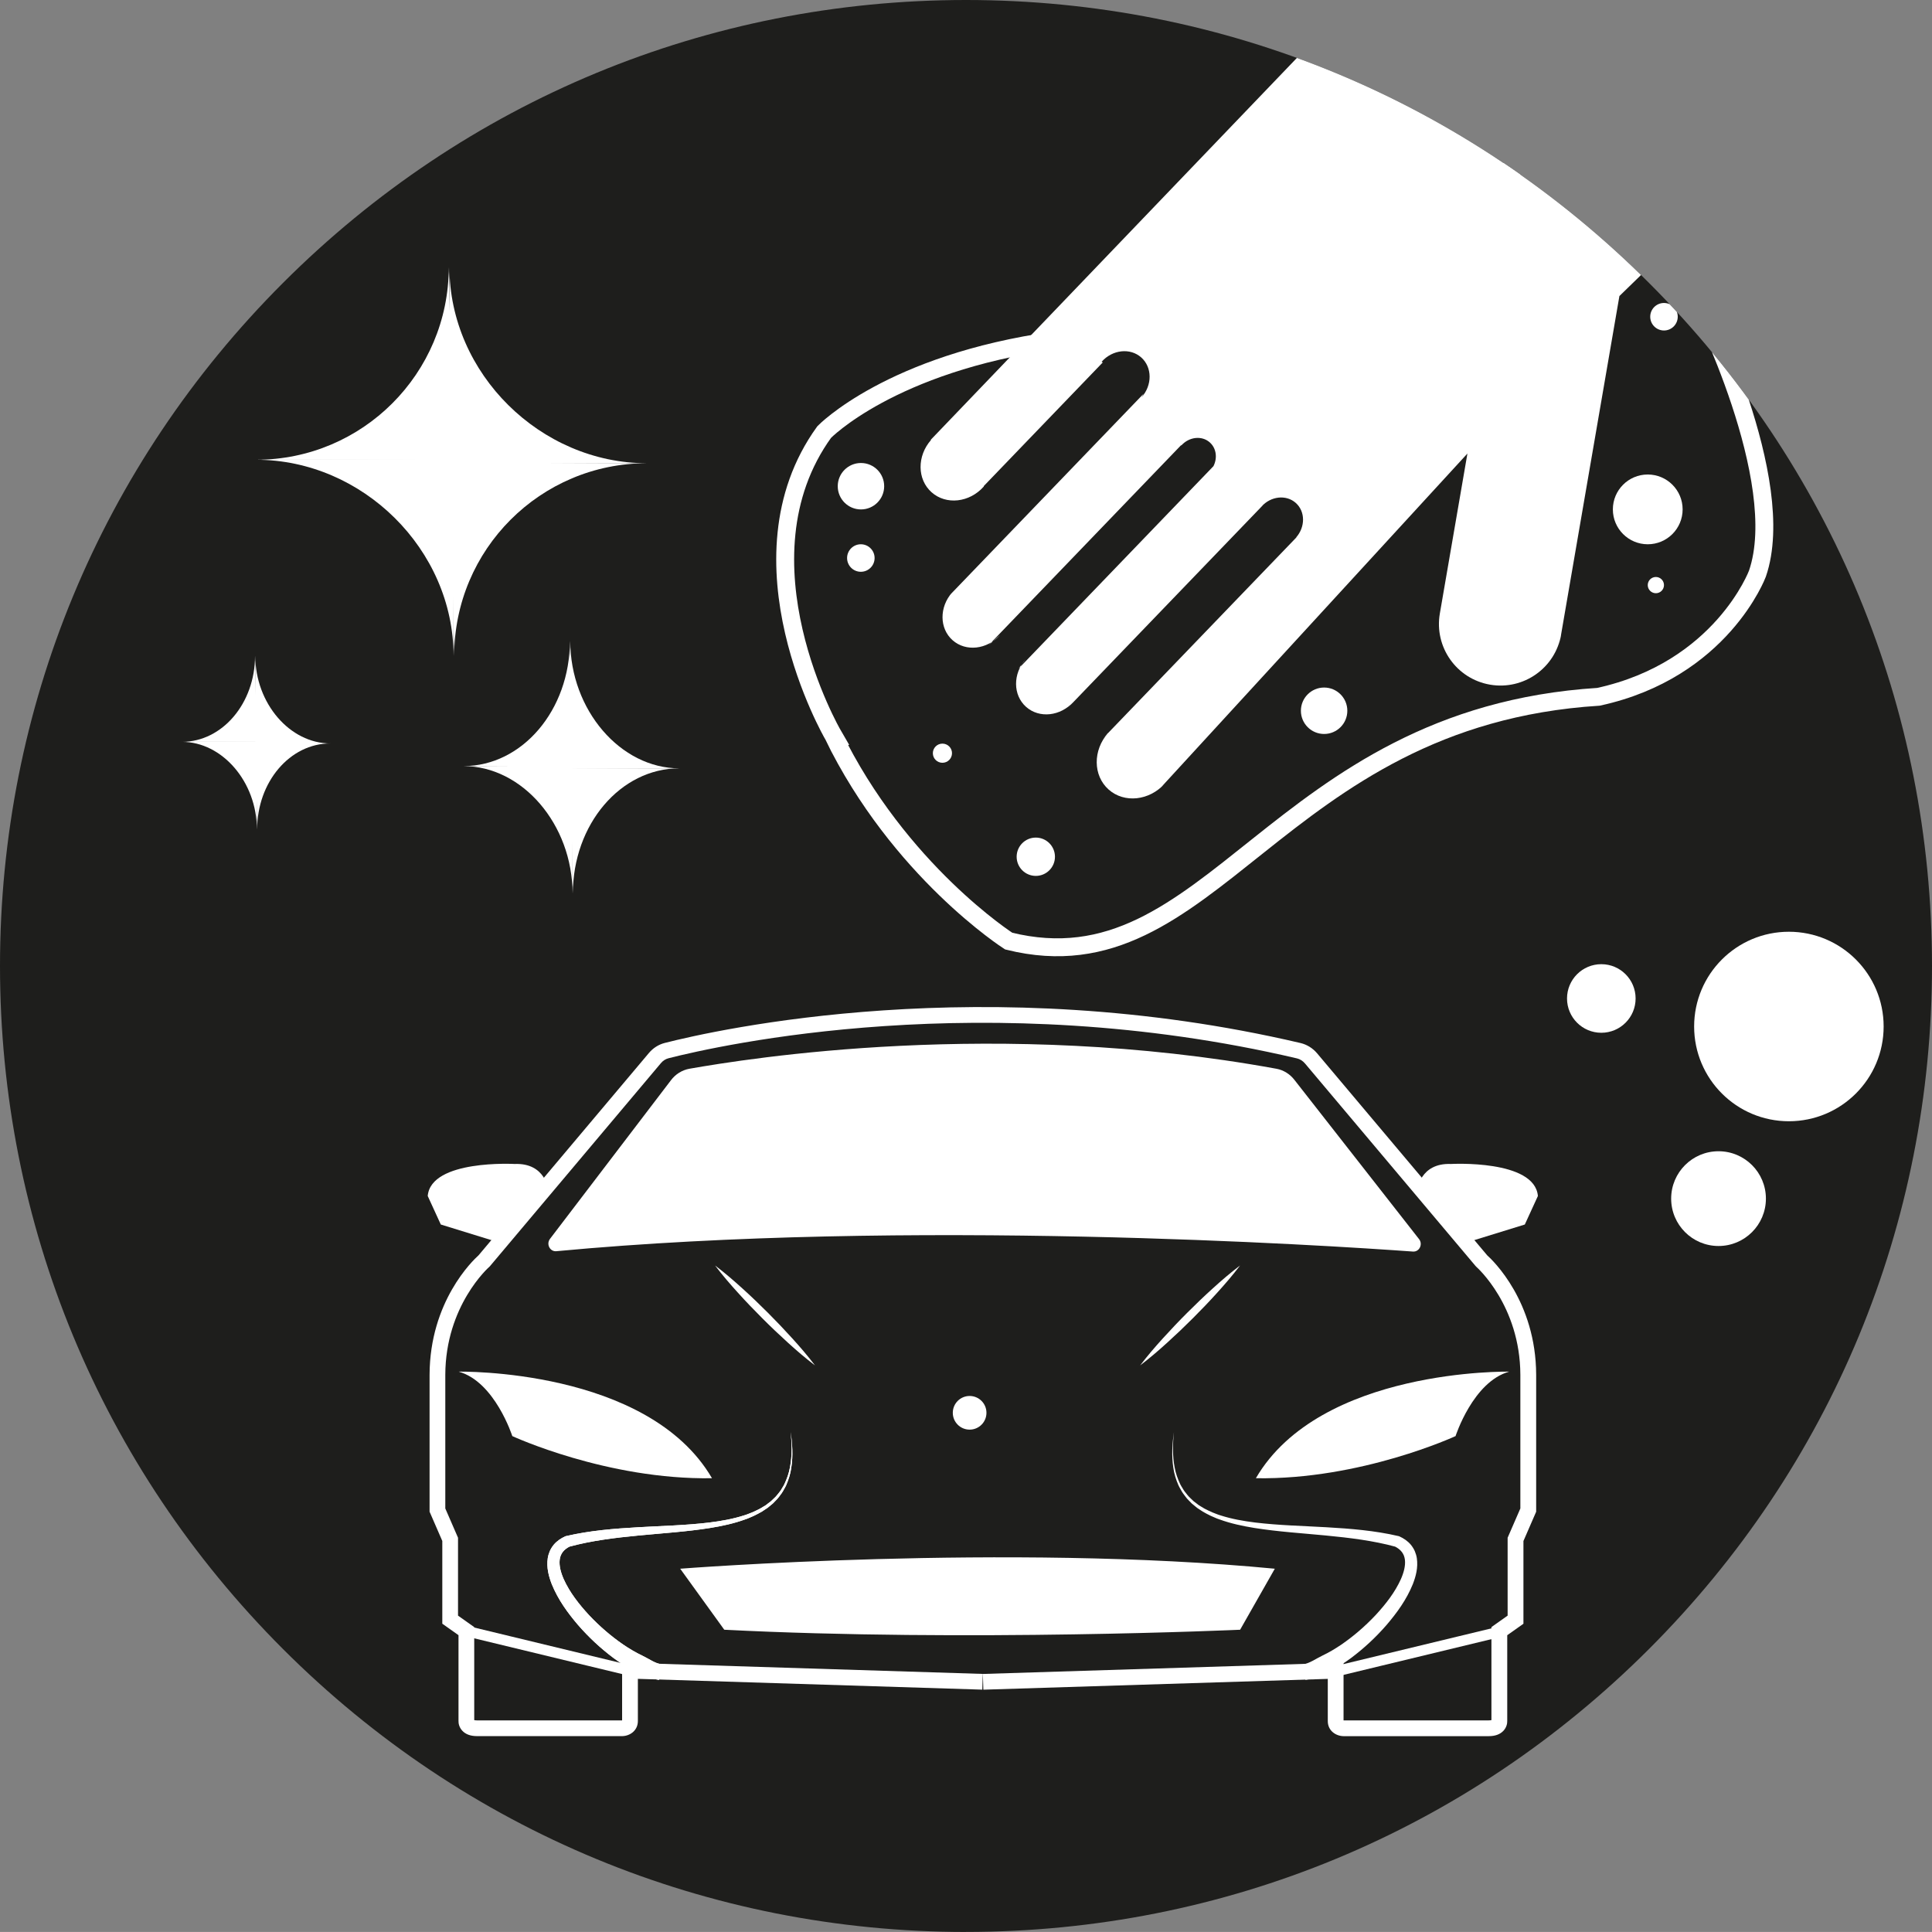 <?xml version="1.0" encoding="UTF-8"?>
<svg id="Ebene_1" data-name="Ebene 1" xmlns="http://www.w3.org/2000/svg" xmlns:xlink="http://www.w3.org/1999/xlink" viewBox="0 0 490.18 490.17">
  <rect x="0" y="0" width="490.18" height="490.17" fill="#808080" stroke="none"/>
  <defs>
    <style>
      .cls-1, .cls-2 {
        fill: none;
      }

      .cls-2 {
        stroke: #fff;
        stroke-miterlimit: 10;
        stroke-width: 4.54px;
      }

      .cls-3 {
        fill: #fff;
      }

      .cls-4 {
        fill: #1e1e1c;
      }

      .cls-5 {
        clip-path: url(#clippath);
      }
    </style>
    <clipPath id="clippath">
      <path class="cls-1" d="M245.09,490.17c-65.45,0-127-25.49-173.3-71.79C25.5,372.07,0,310.53,0,245.08S25.5,118.08,71.79,71.79C118.09,25.49,179.64,0,245.09,0s127,25.49,173.3,71.79c46.29,46.29,71.79,107.83,71.79,173.28s-25.5,127-71.79,173.3c-46.3,46.3-107.84,71.79-173.3,71.79"/>
    </clipPath>
  </defs>
  <path class="cls-4" d="M245.09,490.17c-65.45,0-127-25.49-173.3-71.79C25.5,372.07,0,310.53,0,245.08S25.5,118.08,71.79,71.79C118.09,25.49,179.64,0,245.09,0s127,25.49,173.3,71.79c46.29,46.29,71.79,107.83,71.79,173.28s-25.5,127-71.79,173.3c-46.3,46.3-107.84,71.79-173.3,71.79"/>
  <g class="cls-5">
    <g>
      <g>
        <circle class="cls-3" cx="453.87" cy="260.44" r="24.04"/>
        <circle class="cls-3" cx="436.02" cy="304.11" r="12.02"/>
        <circle class="cls-3" cx="406.28" cy="253.33" r="8.7"/>
      </g>
      <g>
        <g>
          <path class="cls-3" d="M115.24,166.42c0-27,21.89-48.89,48.89-48.89h-49.99l1.1,48.89Z"/>
          <path class="cls-3" d="M164.13,117.53c-27,0-50.1-22.77-50.1-49.77v49.99l50.1-.22Z"/>
          <path class="cls-3" d="M113.86,67.76c0,27-21.89,48.89-48.89,48.89h49.99l-1.1-48.89Z"/>
          <path class="cls-3" d="M64.97,116.65c27,0,50.1,22.77,50.1,49.77v-49.99l-50.1.22Z"/>
        </g>
        <g>
          <path class="cls-3" d="M145.35,226.7c0-17.54,12.09-31.76,27-31.76h-27.61l.61,31.76Z"/>
          <path class="cls-3" d="M172.35,194.94c-14.91,0-27.67-14.79-27.67-32.34v32.48l27.67-.14Z"/>
          <path class="cls-3" d="M144.59,162.61c0,17.54-12.09,31.76-27,31.76h27.61l-.61-31.76Z"/>
          <path class="cls-3" d="M117.59,194.37c14.91,0,27.67,14.79,27.67,32.34v-32.48l-27.67.14Z"/>
        </g>
        <g>
          <path class="cls-3" d="M65.24,210.46c0-12.06,8.31-21.84,18.57-21.84h-18.99l.42,21.84Z"/>
          <path class="cls-3" d="M83.8,188.62c-10.25,0-19.03-10.17-19.03-22.24v22.33l19.03-.1Z"/>
          <path class="cls-3" d="M64.71,166.38c0,12.06-8.31,21.84-18.57,21.84h18.99l-.42-21.84Z"/>
          <path class="cls-3" d="M46.15,188.22c10.25,0,19.03,10.17,19.03,22.24v-22.33l-19.03.1Z"/>
        </g>
      </g>
      <g>
        <path class="cls-3" d="M377.71,440.49h-36.86c-1.95-.04-3.97-1.39-3.97-3.83v-10.7l-87.39,2.74-.12-3.99,91.51-2.87v14.65s.03,0,.04,0h36.79c.35,0,.57-.04.69-.07v-23.6l4.11-2.91v-19.76l3.23-7.43v-33.91c-.06-17.59-11.05-27.29-11.16-27.39l-.22-.23-43.27-51.38c-.54-.64-1.26-1.1-2.03-1.28-79.16-18.56-146.69-3.29-159.43-.04-.75.19-1.43.62-1.95,1.25l-43.43,51.58-.12.11c-.11.09-11.1,9.8-11.15,27.39v33.9l3.23,7.43v19.76l4.11,2.91v23.6c.13.03.34.07.69.07h36.79s.03,0,.04,0v-14.66s91.51,2.87,91.51,2.87l-.12,3.99-87.39-2.74v10.7c0,2.44-2.03,3.79-3.94,3.83h-36.89c-1.64,0-2.9-.47-3.74-1.39-.74-.81-.97-1.79-.94-2.5v-21.72l-4.11-2.91v-20.99l-3.23-7.43v-34.74c.06-18.64,11.01-29.04,12.42-30.3l43.23-51.34c1.07-1.27,2.46-2.15,4.02-2.55,12.89-3.29,81.26-18.75,161.33.03,1.6.38,3.08,1.3,4.17,2.59l43.17,51.27c1.41,1.26,12.36,11.67,12.42,30.3v34.75l-3.23,7.43v20.99l-4.11,2.91v21.72c.03.7-.2,1.69-.94,2.5-.85.92-2.1,1.39-3.74,1.39ZM120.31,436.83h0s0,0,0,0Z"/>
        <path class="cls-3" d="M174.96,271.15c14.74-2.58,78.25-12.9,148.89.01,1.82.33,3.47,1.37,4.62,2.89l31.59,40.36c1,1.32.03,3.25-1.57,3.13-22.17-1.6-128.18-8.46-217.34-.09-1.61.15-2.61-1.77-1.62-3.11l30.66-40.21c1.17-1.59,2.88-2.65,4.77-2.98Z"/>
        <path class="cls-3" d="M359.57,301.97s.68-6.96,8.55-6.65c0,0,21.26-1.19,22.07,8.12l-3.32,7.24-14.32,4.42-12.97-13.13Z"/>
        <path class="cls-3" d="M139.14,301.97s-.68-6.96-8.55-6.65c0,0-21.26-1.19-22.07,8.12l3.32,7.24,14.32,4.42,12.97-13.13Z"/>
        <path class="cls-3" d="M180.65,375.06c-16.32-27.99-64.28-27.05-64.28-27.05,9.18,2.54,13.61,16.35,13.61,16.35,0,0,24.03,11.13,50.67,10.69Z"/>
        <path class="cls-3" d="M318.63,375.06c16.32-27.99,64.28-27.05,64.28-27.05-9.18,2.54-13.61,16.35-13.61,16.35,0,0-24.03,11.13-50.67,10.69Z"/>
        <path class="cls-3" d="M167.23,426.21c-2.38-.37-4.4-1.23-6.29-2.2-1.88-.98-3.62-2.13-5.28-3.35-3.3-2.47-6.29-5.26-8.97-8.34-2.65-3.1-5.09-6.44-6.7-10.4-.76-1.98-1.37-4.18-1.01-6.61.09-.6.28-1.2.52-1.78.26-.57.6-1.12,1-1.61.82-.97,1.85-1.64,2.89-2.11l.14-.06.1-.02c6.06-1.41,12.18-1.89,18.25-2.24,6.07-.35,12.12-.48,18.09-1.2,2.98-.37,5.94-.89,8.78-1.8.72-.2,1.39-.51,2.09-.77.68-.29,1.34-.62,2.01-.96l.95-.57.48-.29.44-.34.88-.67c.28-.24.53-.51.8-.76.56-.49.98-1.1,1.45-1.67.24-.28.4-.62.6-.93.18-.32.41-.62.56-.97.63-1.34,1.15-2.76,1.41-4.24.58-2.95.5-6.01.17-9.02.45,2.99.64,6.06.17,9.08-.2,1.52-.67,2.99-1.28,4.41-.14.36-.36.68-.54,1.02-.2.33-.35.69-.59,1-.47.61-.89,1.28-1.45,1.81-.27.28-.53.57-.81.83l-.9.74-.45.37-.48.32-.97.64c-.67.38-1.35.75-2.05,1.08-.71.29-1.41.65-2.14.88-2.9,1.06-5.91,1.7-8.93,2.19-6.04.96-12.11,1.33-18.13,1.91-6,.58-11.99,1.3-17.7,2.86l.24-.09c-.74.37-1.36.84-1.8,1.41-.22.28-.38.59-.52.92-.12.34-.22.69-.26,1.06-.18,1.51.29,3.26,1.02,4.91,1.49,3.32,3.87,6.38,6.45,9.16,2.61,2.77,5.52,5.29,8.63,7.43,1.56,1.06,3.17,2.02,4.82,2.8,1.64.78,3.35,2.04,4.89,2.2l-.58,3.96Z"/>
        <path class="cls-3" d="M167.23,426.21c-2.38-.37-4.4-1.23-6.29-2.2-1.88-.98-3.62-2.13-5.28-3.35-3.3-2.47-6.29-5.26-8.97-8.34-2.65-3.1-5.09-6.44-6.7-10.4-.76-1.98-1.37-4.18-1.01-6.61.09-.6.28-1.2.52-1.78.26-.57.6-1.12,1-1.61.82-.97,1.85-1.64,2.89-2.11l.14-.06.1-.02c6.06-1.41,12.18-1.89,18.25-2.24,6.07-.35,12.12-.48,18.09-1.2,2.98-.37,5.94-.89,8.78-1.8.72-.2,1.39-.51,2.09-.77.68-.29,1.34-.62,2.01-.96l.95-.57.48-.29.44-.34.88-.67c.28-.24.53-.51.8-.76.56-.49.98-1.1,1.45-1.67.24-.28.4-.62.6-.93.18-.32.41-.62.56-.97.63-1.34,1.15-2.76,1.41-4.24.58-2.95.5-6.01.17-9.02.45,2.99.64,6.06.17,9.08-.2,1.52-.67,2.99-1.28,4.41-.14.36-.36.68-.54,1.02-.2.33-.35.69-.59,1-.47.61-.89,1.28-1.45,1.81-.27.28-.53.57-.81.83l-.9.74-.45.37-.48.32-.97.64c-.67.38-1.35.75-2.05,1.08-.71.29-1.41.65-2.14.88-2.9,1.06-5.91,1.7-8.93,2.19-6.04.96-12.11,1.33-18.13,1.91-6,.58-11.99,1.3-17.7,2.86l.24-.09c-.74.37-1.36.84-1.8,1.41-.22.28-.38.59-.52.92-.12.34-.22.69-.26,1.06-.18,1.51.29,3.26,1.02,4.91,1.49,3.32,3.87,6.38,6.45,9.16,2.61,2.77,5.52,5.29,8.63,7.43,1.56,1.06,3.17,2.02,4.82,2.8,1.64.78,3.35,2.04,4.89,2.2l-.58,3.96Z"/>
        <path class="cls-3" d="M331.22,426.21c2.38-.37,4.4-1.23,6.29-2.2,1.88-.98,3.62-2.13,5.28-3.35,3.3-2.47,6.29-5.26,8.97-8.34,2.65-3.1,5.09-6.44,6.7-10.4.76-1.98,1.37-4.18,1.01-6.61-.09-.6-.28-1.2-.52-1.78-.26-.57-.6-1.12-1-1.61-.82-.97-1.85-1.64-2.89-2.11l-.14-.06-.1-.02c-6.06-1.41-12.18-1.89-18.25-2.24-6.07-.35-12.12-.48-18.09-1.2-2.98-.37-5.94-.89-8.78-1.8-.72-.2-1.39-.51-2.09-.77-.68-.29-1.34-.62-2.01-.96l-.95-.57-.48-.29-.44-.34-.88-.67c-.28-.24-.53-.51-.8-.76-.56-.49-.98-1.1-1.45-1.67-.24-.28-.4-.62-.6-.93-.18-.32-.41-.62-.56-.97-.63-1.34-1.15-2.76-1.41-4.24-.58-2.95-.5-6.01-.17-9.02-.45,2.99-.64,6.06-.17,9.08.2,1.52.67,2.99,1.28,4.41.14.36.36.68.54,1.02.2.33.35.69.59,1,.47.61.89,1.28,1.45,1.81.27.28.53.57.81.83l.9.74.45.37.48.32.97.64c.67.38,1.35.75,2.05,1.08.71.29,1.41.65,2.14.88,2.9,1.06,5.91,1.7,8.93,2.19,6.04.96,12.11,1.33,18.13,1.91,6,.58,11.99,1.3,17.7,2.86l-.24-.09c.74.37,1.36.84,1.8,1.41.22.28.38.59.52.92.12.34.22.69.26,1.06.18,1.51-.29,3.26-1.02,4.91-1.49,3.32-3.87,6.38-6.45,9.16-2.61,2.77-5.52,5.29-8.63,7.43-1.56,1.06-3.17,2.02-4.82,2.8-1.64.78-3.35,2.04-4.89,2.2l.58,3.96Z"/>
        <path class="cls-3" d="M172.57,398.01s82.98-6.51,150.87,0l-8.8,15.48s-69.28,3.14-130.88,0l-11.18-15.48Z"/>
        <rect class="cls-3" x="137.76" y="397.51" width="2.66" height="42.72" transform="translate(-300.74 455.61) rotate(-76.41)"/>
        <rect class="cls-3" x="338.88" y="417.54" width="42.72" height="2.66" transform="translate(-88.31 96.33) rotate(-13.58)"/>
        <path class="cls-3" d="M181.47,321.11c2.4,1.82,4.66,3.77,6.88,5.78,1.12.99,2.19,2.03,3.28,3.05l3.2,3.13c2.11,2.11,4.17,4.27,6.17,6.48,2.01,2.21,3.96,4.48,5.78,6.88-2.4-1.82-4.67-3.77-6.88-5.78-2.21-2.01-4.38-4.06-6.48-6.17l-3.13-3.2c-1.02-1.09-2.06-2.16-3.05-3.28-2.01-2.21-3.96-4.48-5.78-6.88Z"/>
        <path class="cls-3" d="M314.6,321.11c-1.82,2.4-3.77,4.66-5.78,6.88-.99,1.12-2.03,2.19-3.05,3.28l-3.13,3.2c-2.11,2.11-4.27,4.17-6.48,6.17-2.21,2.01-4.48,3.96-6.88,5.78,1.82-2.4,3.77-4.67,5.78-6.88,2.01-2.21,4.06-4.38,6.17-6.48l3.2-3.13c1.09-1.02,2.16-2.06,3.28-3.05,2.21-2.01,4.48-3.96,6.88-5.78Z"/>
        <circle class="cls-3" cx="246.01" cy="358.45" r="4.27"/>
      </g>
      <g>
        <g>
          <path class="cls-3" d="M395.37,165.08l15.5-89.97,27.27-26.52L350.27-7.44l-114.18,119.08.16-.05c-3.62,4.08-3.58,10.03.11,13.31s9.61,2.63,13.23-1.45l.02-.14,30.19-31.37-.31-.15c2.76-3.1,7.26-3.59,10.06-1.1,2.8,2.49,2.84,7.02.08,10.12l.52-.91-48.82,50.72.25-.31c-3.3,3.71-3.26,9.14.1,12.12,3.35,2.98,8.75,2.39,12.05-1.32l-2.85,2.52,48.82-50.72v.13c1.99-2.23,5.23-2.59,7.25-.79s2.04,5.06.06,7.29l1.3-1.72-49.89,51.83,1.82-2.42c-3.3,3.71-3.26,9.14.1,12.12,3.35,2.98,8.75,2.39,12.05-1.32l-1.75,1.86,49.89-51.83-.5.49c2.39-2.69,6.3-3.11,8.73-.95,2.43,2.16,2.46,6.09.07,8.78l.19-.14-49.89,51.83,2.03-2.13c-3.92,4.4-3.86,10.84.12,14.38,3.98,3.54,10.38,2.84,14.29-1.56l-.98.98,77.72-84.67-7,40.6c-1.46,8.5,4.24,16.58,12.74,18.04,8.5,1.46,16.58-4.24,18.04-12.74"/>
          <path class="cls-2" d="M211.32,186.39s-25.7-44.25-2.21-76.77c0,0,16.82-17.42,58.45-23.25,0,0,52.8.16,80.39-13.78,0,0,16.79-12.55,31.48-27.08,0,0,26.99-24.6,51.57,30.83,0,0,23.06,45.42,14.89,69.2,0,0-9.09,24.44-40.33,31.25-82.31,5.19-97.91,74.8-149.64,61.98,0,0-27.81-17.79-44.61-52.38Z"/>
        </g>
        <circle class="cls-3" cx="262.8" cy="217.37" r="4.86"/>
        <circle class="cls-3" cx="239.11" cy="191.1" r="2.43"/>
        <circle class="cls-3" cx="335.95" cy="180.33" r="5.89"/>
        <circle class="cls-3" cx="218.44" cy="123.36" r="5.89"/>
        <circle class="cls-3" cx="218.41" cy="141.58" r="3.49"/>
        <circle class="cls-3" cx="422.18" cy="80.36" r="3.49"/>
        <circle class="cls-3" cx="418.06" cy="129.24" r="8.85"/>
        <circle class="cls-3" cx="420.12" cy="148.45" r="2.06"/>
      </g>
    </g>
  </g>
</svg>